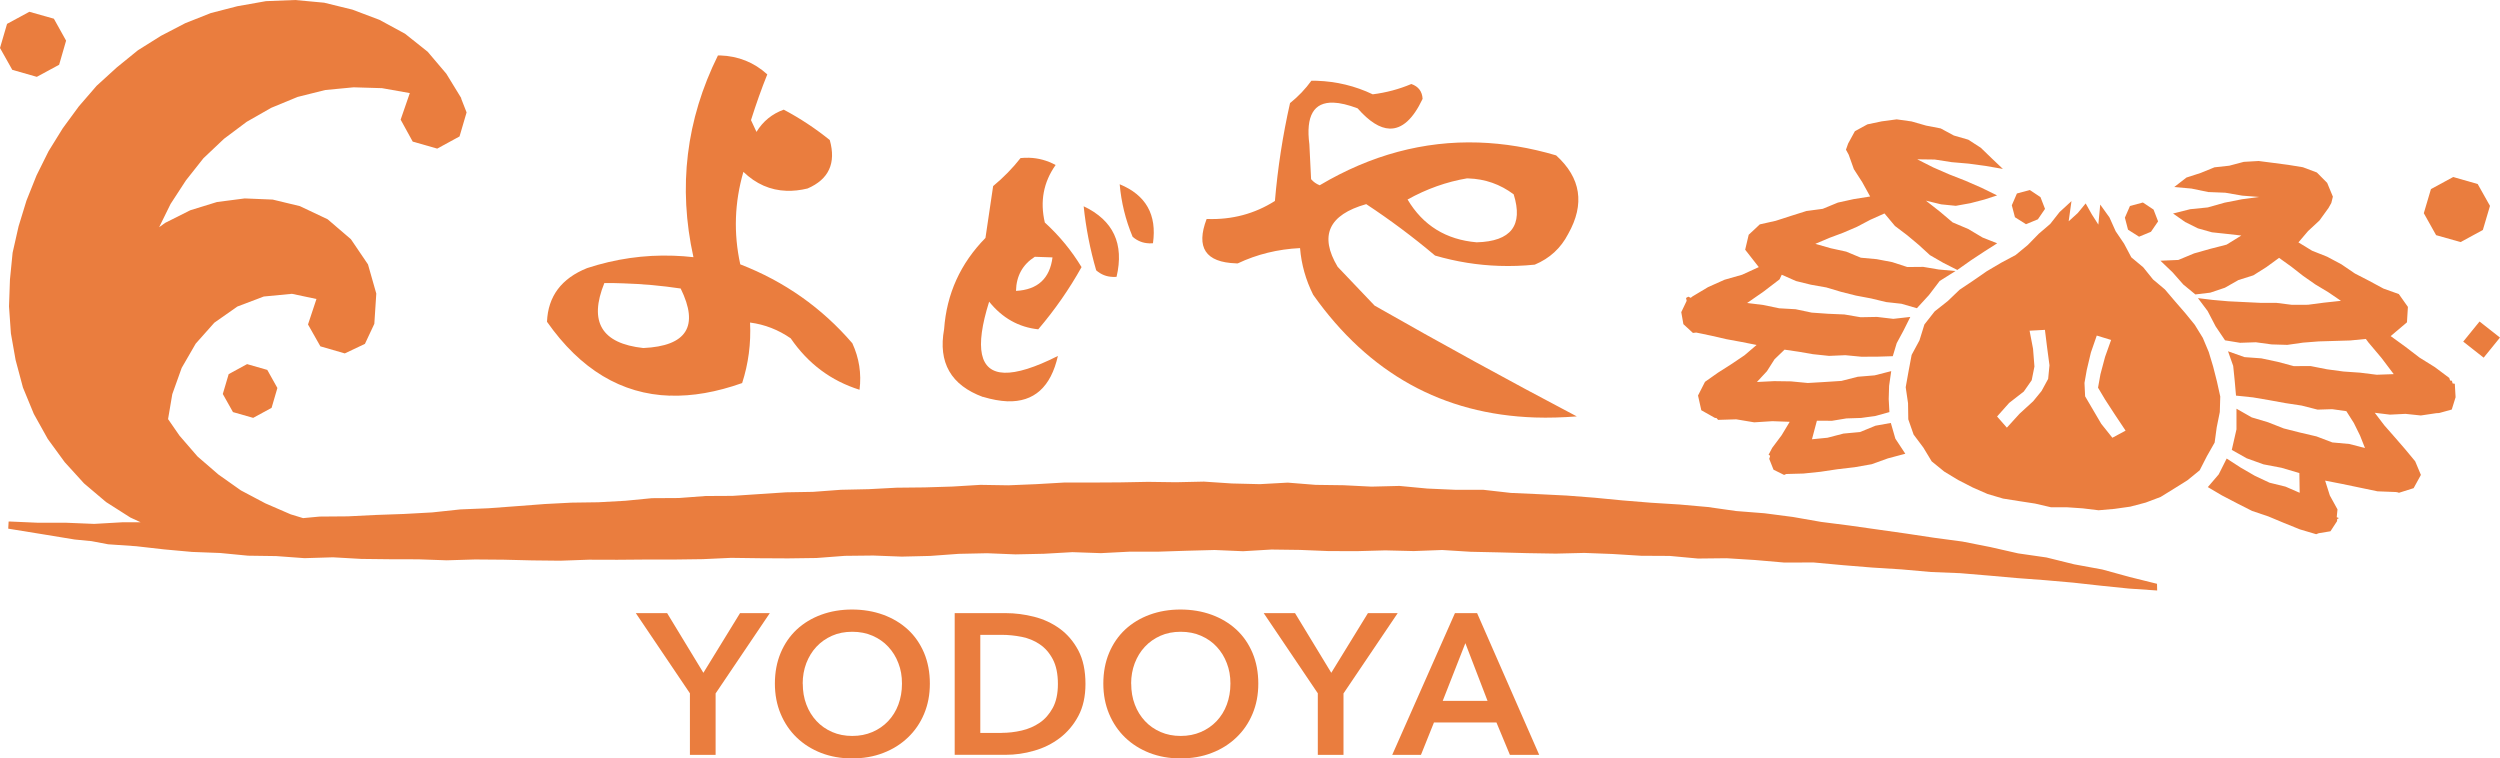 <svg width="178" height="54" viewBox="0 0 178 54" fill="none" xmlns="http://www.w3.org/2000/svg">
<g clip-path="url(#clip0_35_1113)">
<path d="M144.25 15.964L145.098 15.614L145.605 14.873L145.282 14.035L144.524 13.53L143.604 13.777L143.241 14.616L143.464 15.466L144.25 15.964Z" fill="#EA7D3E"/>
<path d="M157.832 30.416L158.05 29.336L158.083 28.234L157.844 27.154L157.576 26.101L157.264 25.065L156.84 24.056L156.266 23.124L155.574 22.274L154.855 21.447L154.141 20.608L153.294 19.895L152.597 19.029L151.749 18.322L151.236 17.352L150.634 16.463L150.194 15.482L149.536 14.566L149.402 15.992L148.934 15.257L148.499 14.484L147.935 15.17L147.289 15.756L147.489 14.32L146.642 15.098L145.978 15.943L145.159 16.644L144.384 17.439L143.514 18.157L142.477 18.711L141.462 19.309L140.497 19.977L139.522 20.63L138.68 21.436L137.749 22.17L137.018 23.102L136.667 24.232L136.109 25.268L135.892 26.419L135.686 27.57L135.853 28.711L135.87 29.857L136.249 30.942L136.94 31.863L137.537 32.85L138.434 33.579L139.421 34.176L140.447 34.703L141.507 35.169L142.616 35.498L143.759 35.679L144.897 35.854L146.029 36.117H147.16L148.287 36.194L149.419 36.331L150.55 36.232L151.677 36.073L152.775 35.783L153.835 35.383L154.794 34.791L155.741 34.198L156.617 33.486L157.13 32.483L157.682 31.512L157.832 30.41V30.416ZM145.822 26.989L145.359 27.839L144.763 28.568L143.793 29.456L142.889 30.449L142.192 29.654L143.051 28.689L144.094 27.877L144.657 27.072L144.852 26.096L144.752 24.829L144.506 23.546L145.599 23.486L145.755 24.747L145.923 26.008L145.828 26.984L145.822 26.989ZM150.4 31.167L149.608 30.174L148.945 29.045L148.46 28.217L148.415 27.263L148.577 26.342L148.872 25.098L149.29 23.892L150.311 24.204L149.881 25.41L149.552 26.644L149.38 27.603L149.876 28.437L150.589 29.533L151.342 30.662L150.394 31.172L150.4 31.167Z" fill="#EA7D3E"/>
<path d="M119.857 23.08L120.537 23.705L120.771 23.678L121.847 23.903L122.918 24.149L123.994 24.347L125.07 24.561L124.211 25.295L123.275 25.926L122.321 26.534L121.396 27.186L120.899 28.162L121.133 29.209L122.098 29.752L122.221 29.769L122.327 29.895L123.62 29.856L124.897 30.07L126.191 29.988L127.428 30.032L126.854 30.986L126.179 31.89L125.923 32.378L126.029 32.444L126.018 32.521L125.968 32.669L126.274 33.442L127.027 33.815L127.183 33.749L128.404 33.716L129.62 33.59L130.83 33.409L132.051 33.266L133.261 33.053L134.42 32.636L135.658 32.307L134.95 31.232L134.627 30.114L133.534 30.311L132.435 30.761L131.253 30.871L130.116 31.167L129.012 31.276L129.363 29.955L130.439 29.96L131.465 29.791L132.508 29.758L133.539 29.615L134.526 29.341L134.476 28.415L134.504 27.472L134.655 26.424L133.473 26.726L132.274 26.825L131.108 27.121L129.915 27.198L128.716 27.269L127.518 27.154L126.324 27.137L125.092 27.198L125.806 26.43L126.347 25.58L127.06 24.895L128.064 25.043L129.079 25.218L130.227 25.339L131.387 25.29L132.53 25.399L133.684 25.394L134.766 25.361L135.045 24.434L135.536 23.524L136.015 22.565L134.805 22.702L133.64 22.565L132.475 22.587L131.32 22.39L130.155 22.34L128.99 22.258L127.847 22.017L126.681 21.951L125.544 21.715L124.395 21.573L125.566 20.761L126.704 19.89L126.86 19.561L127.875 20.01L128.945 20.273L130.032 20.465L131.081 20.778L132.146 21.046L133.222 21.249L134.292 21.507L135.385 21.628L136.483 21.945L137.342 21.008L138.106 20.005L139.232 19.298L138.039 19.188L136.935 19.002L135.798 19.012L134.722 18.662L133.623 18.453L132.491 18.349L131.449 17.916L130.35 17.675L129.252 17.362L130.244 16.94L131.242 16.567L132.224 16.145L133.171 15.646L134.175 15.197L134.922 16.09L135.786 16.743L136.612 17.434L137.415 18.168L138.357 18.711L139.361 19.221L140.331 18.535L141.295 17.9L142.199 17.324L141.162 16.913L140.136 16.304L139.026 15.833L138.117 15.065L137.125 14.287L138.212 14.55L139.255 14.654L140.286 14.468L141.279 14.21L142.193 13.914L141.089 13.371L139.946 12.872L138.786 12.417L137.643 11.918L136.506 11.343L137.755 11.359L138.959 11.546L140.169 11.65L141.379 11.814L142.606 12.028L141.792 11.255L141.033 10.521L140.141 9.945L139.115 9.649L138.178 9.144L137.136 8.942L136.104 8.646L135.045 8.498L133.98 8.64L132.96 8.854L132.067 9.342L131.588 10.219L131.432 10.658L131.627 11.014L131.995 12.045L132.592 12.971L133.155 13.991L131.984 14.177L130.858 14.424L129.781 14.868L128.627 15.021L127.529 15.367L126.425 15.723L125.299 15.975L124.507 16.715L124.256 17.779L125.226 19.018L124.038 19.561L122.789 19.917L121.613 20.443L120.503 21.107L120.381 21.205L120.208 21.123L120.046 21.216L120.091 21.419L119.706 22.225L119.857 23.08Z" fill="#EA7D3E"/>
<path d="M174.626 27.302L174.576 27.11L174.448 27.093L174.387 26.907L173.361 26.139L172.268 25.459L171.253 24.681L170.216 23.93L171.376 22.949L171.443 21.852L170.796 20.937L169.703 20.547L168.688 19.999L167.668 19.473L166.709 18.82L165.694 18.278L164.618 17.85L163.648 17.258L164.334 16.452L165.148 15.696L165.794 14.802L165.99 14.451L166.101 14.002L165.694 13.02L164.958 12.28L163.966 11.907L162.923 11.738L161.875 11.6L160.815 11.463L159.756 11.524L158.724 11.798L157.671 11.913L156.689 12.313L155.674 12.642L154.805 13.316L156.031 13.426L157.224 13.673L158.446 13.722L159.65 13.93L160.854 14.024L159.622 14.188L158.395 14.429L157.191 14.769L155.942 14.895L154.721 15.202L155.58 15.805L156.494 16.26L157.492 16.54L158.518 16.65L159.583 16.77L158.535 17.417L157.364 17.719L156.221 18.042L155.1 18.508L153.823 18.563L154.699 19.402L155.451 20.257L156.31 20.964L157.369 20.838L158.412 20.487L159.377 19.939L160.436 19.605L161.367 19.018L162.27 18.36L163.14 18.985L163.982 19.643L164.852 20.251L165.766 20.8L166.675 21.419L165.454 21.551L164.328 21.699L163.19 21.704L162.059 21.562H160.921L159.789 21.507L158.657 21.452L157.531 21.353L156.494 21.227L157.185 22.148L157.754 23.239L158.423 24.232L159.494 24.407L160.614 24.369L161.735 24.522L162.856 24.555L163.971 24.396L165.092 24.308L166.207 24.275L167.328 24.242L168.448 24.133L168.644 24.396L169.564 25.487L170.433 26.638L169.223 26.682L168.041 26.534L166.854 26.452L165.677 26.293L164.512 26.063L163.313 26.068L162.165 25.761L161.005 25.514L159.806 25.427L158.635 25.01L159.003 26.052L159.109 27.088L159.204 28.168L160.414 28.294L161.568 28.491L162.717 28.7L163.871 28.875L165.014 29.166L166.051 29.133L167.06 29.275L167.595 30.119L168.036 31.013L168.387 31.901L167.272 31.611L166.062 31.501L164.936 31.073L163.765 30.799L162.599 30.503L161.484 30.065L160.325 29.719L159.237 29.1V30.569L158.903 32.033L159.962 32.63L161.166 33.063L162.438 33.305L163.715 33.683L163.737 35.086L162.728 34.648L161.59 34.368L160.542 33.875L159.538 33.294L158.54 32.647L157.972 33.776L157.197 34.681L158.2 35.273L159.271 35.832L160.352 36.38L161.507 36.769L162.622 37.235L163.748 37.69L164.913 38.036L165.092 37.965L165.928 37.827L166.397 37.109L166.408 36.956L166.536 36.885L166.374 36.83L166.43 36.27L165.884 35.278L165.549 34.22L166.759 34.456L168.019 34.719L169.279 34.982L170.573 35.032L170.69 35.048L170.807 35.086L171.85 34.757L172.368 33.814L171.961 32.844L171.242 31.978L170.506 31.128L169.764 30.284L169.084 29.39L170.166 29.522L171.27 29.467L172.363 29.582L173.467 29.418L173.667 29.407L174.565 29.16L174.838 28.283L174.782 27.323L174.626 27.302Z" fill="#EA7D3E"/>
<path d="M152.301 16.853L153.149 16.502L153.656 15.762L153.333 14.923L152.574 14.418L151.654 14.665L151.292 15.498L151.515 16.354L152.301 16.853Z" fill="#EA7D3E"/>
<path d="M88.019 18.755C88.053 18.755 88.086 18.755 88.125 18.755C89.502 18.103 90.985 17.741 92.563 17.664C92.658 18.826 92.97 19.934 93.5 20.992C97.465 26.595 102.734 29.506 109.291 29.725C110.255 29.758 111.248 29.725 112.268 29.648C107.412 27.093 102.616 24.462 97.871 21.759C96.996 20.838 96.121 19.917 95.24 18.996C93.918 16.781 94.599 15.29 97.275 14.534C98.97 15.652 100.604 16.869 102.176 18.196C103.681 18.634 105.209 18.881 106.748 18.93C107.584 18.958 108.426 18.93 109.274 18.843C110.339 18.399 111.131 17.669 111.655 16.655C112.854 14.528 112.564 12.664 110.796 11.063C108.928 10.51 107.088 10.208 105.276 10.148C101.373 10.022 97.604 11.03 93.963 13.191C93.723 13.097 93.517 12.955 93.35 12.757C93.305 11.93 93.266 11.107 93.227 10.279C92.965 8.251 93.534 7.264 94.939 7.308C95.418 7.324 95.993 7.462 96.662 7.714C97.487 8.651 98.245 9.134 98.942 9.156C99.823 9.183 100.609 8.481 101.289 7.039C101.262 6.513 100.994 6.157 100.487 5.981C99.606 6.354 98.691 6.595 97.738 6.716C96.483 6.118 95.156 5.8 93.768 5.751C93.634 5.751 93.506 5.746 93.372 5.746C92.948 6.332 92.446 6.864 91.85 7.341C91.331 9.638 90.974 11.963 90.774 14.309C89.329 15.224 87.724 15.652 85.956 15.592C85.939 15.592 85.928 15.592 85.912 15.592C85.136 17.626 85.834 18.678 88.002 18.75L88.019 18.755ZM104.462 12.703C104.49 12.703 104.518 12.703 104.546 12.703C105.739 12.741 106.815 13.119 107.774 13.837C108.465 16.047 107.59 17.187 105.142 17.253C102.957 17.066 101.317 16.052 100.219 14.205C101.579 13.448 102.996 12.944 104.462 12.697V12.703Z" fill="#EA7D3E"/>
<path d="M81.818 17.329C81.907 17.329 82.002 17.329 82.091 17.319C82.381 15.285 81.59 13.887 79.722 13.119C79.833 14.408 80.14 15.657 80.642 16.858C80.982 17.154 81.378 17.313 81.818 17.324V17.329Z" fill="#EA7D3E"/>
<path d="M79.226 19.72C79.315 19.72 79.41 19.72 79.499 19.709C80.051 17.362 79.27 15.69 77.157 14.687C77.319 16.233 77.614 17.757 78.049 19.248C78.389 19.544 78.785 19.703 79.226 19.714V19.72Z" fill="#EA7D3E"/>
<path d="M69.986 28.255C70.622 28.447 71.202 28.551 71.726 28.573C73.622 28.634 74.821 27.559 75.322 25.344C73.683 26.172 72.412 26.567 71.509 26.539C69.747 26.479 69.384 24.796 70.427 21.479C71.364 22.642 72.529 23.299 73.923 23.447C75.105 22.06 76.131 20.586 77.006 19.018C76.298 17.85 75.428 16.786 74.391 15.844C74.04 14.341 74.291 12.976 75.161 11.748C74.564 11.425 73.94 11.255 73.282 11.233C73.081 11.227 72.875 11.233 72.663 11.255C72.094 11.979 71.447 12.642 70.711 13.25C70.527 14.478 70.349 15.712 70.165 16.94C68.381 18.76 67.399 20.925 67.221 23.436C66.786 25.816 67.706 27.427 69.992 28.266L69.986 28.255ZM73.683 18.283C74.101 18.299 74.519 18.311 74.938 18.327C74.748 19.829 73.884 20.63 72.339 20.712C72.362 19.648 72.808 18.837 73.678 18.283H73.683Z" fill="#EA7D3E"/>
<path d="M47.706 28.168C49.3 28.223 51.012 27.921 52.841 27.274C53.287 25.893 53.477 24.456 53.404 22.965C54.452 23.102 55.417 23.48 56.298 24.089C57.536 25.893 59.169 27.115 61.199 27.751C61.344 26.594 61.171 25.492 60.686 24.44C58.517 21.918 55.858 20.043 52.707 18.821C52.222 16.606 52.3 14.413 52.93 12.236C53.822 13.097 54.848 13.547 55.997 13.585C56.476 13.601 56.978 13.547 57.497 13.421C59.013 12.768 59.543 11.617 59.08 9.972C58.054 9.144 56.962 8.421 55.802 7.807C54.971 8.108 54.324 8.635 53.861 9.391C53.733 9.112 53.599 8.832 53.471 8.552C53.839 7.39 54.224 6.305 54.631 5.296C53.689 4.441 52.568 3.991 51.274 3.947C51.224 3.947 51.168 3.947 51.118 3.947C48.849 8.525 48.269 13.316 49.373 18.311C48.899 18.256 48.425 18.223 47.951 18.207C45.855 18.135 43.808 18.431 41.801 19.089C39.972 19.824 39.019 21.096 38.946 22.91C41.327 26.304 44.249 28.064 47.7 28.173L47.706 28.168ZM43.028 20.153C43.479 20.153 43.937 20.153 44.388 20.175C45.754 20.218 47.109 20.339 48.464 20.542C49.785 23.228 48.899 24.637 45.804 24.78C42.833 24.456 41.913 22.916 43.028 20.158V20.153Z" fill="#EA7D3E"/>
<path d="M2.621 5.471L4.21 4.611L4.706 2.895L3.836 1.332L2.091 0.839L0.502 1.7L0 3.416L0.875 4.972L2.621 5.471Z" fill="#EA7D3E"/>
<path d="M177.287 14.659L176.411 13.102L174.666 12.604L173.083 13.464L172.575 15.18L173.451 16.743L175.196 17.236L176.779 16.375L177.287 14.659Z" fill="#EA7D3E"/>
<path d="M176.543 22.892L175.381 24.323L176.836 25.466L177.998 24.035L176.543 22.892Z" fill="#EA7D3E"/>
<path d="M16.282 26.638L15.863 28.052L16.588 29.341L18.027 29.752L19.337 29.039L19.75 27.625L19.03 26.337L17.592 25.925L16.282 26.638Z" fill="#EA7D3E"/>
<path d="M151.638 41.084L149.681 40.547L147.68 40.179L145.706 39.691L143.693 39.401L141.714 38.951L139.717 38.557L137.705 38.288L135.697 37.986L133.684 37.701L131.672 37.416L129.659 37.159L127.657 36.808L125.639 36.545L123.615 36.386L121.602 36.1L119.578 35.92L117.548 35.794L115.519 35.629L113.539 35.437L111.56 35.284L109.569 35.185L107.584 35.097L105.605 34.873H103.615L101.624 34.785L99.639 34.598L97.648 34.648L95.663 34.549L93.673 34.522L91.688 34.363L89.698 34.472L87.707 34.423L85.716 34.291L83.731 34.335L81.741 34.308L79.75 34.346L77.76 34.357H75.769L73.784 34.472L71.794 34.554L69.803 34.522L67.818 34.642L65.833 34.703L63.843 34.724L61.852 34.829L59.867 34.873L57.882 35.02L55.97 35.053L54.063 35.179L52.156 35.306L50.238 35.316L48.331 35.459L46.419 35.47L44.512 35.656L42.605 35.761L40.692 35.788L38.785 35.887L36.778 36.04L34.776 36.188L32.775 36.27L30.773 36.484L28.771 36.594L26.764 36.665L24.762 36.764L22.755 36.78L21.579 36.89L20.698 36.621L18.891 35.837L17.151 34.916L15.546 33.782L14.062 32.499L12.78 31.018L11.966 29.84L12.267 28.064L12.936 26.194L13.934 24.467L15.261 22.976L16.901 21.825L18.78 21.112L20.787 20.92L22.532 21.288L21.93 23.102L22.811 24.659L24.55 25.163L25.983 24.484L26.652 23.058L26.792 20.904L26.201 18.826L24.985 17.033L23.329 15.613L21.35 14.676L19.415 14.21L17.425 14.128L15.445 14.385L13.544 14.972L11.765 15.866L11.33 16.178L12.145 14.522L13.237 12.845L14.486 11.266L15.947 9.884L17.564 8.673L19.315 7.675L21.188 6.902L23.157 6.409L25.175 6.217L27.199 6.277L29.178 6.628L28.526 8.519L29.385 10.082L31.13 10.581L32.719 9.715L33.221 8.004L32.831 7.006L32.847 6.995L31.777 5.247L30.45 3.684L28.838 2.401L27.02 1.414L25.091 0.685L23.078 0.192L21.01 0L18.936 0.082L16.895 0.444L15.005 0.932L13.193 1.65L11.464 2.549L9.819 3.58L8.314 4.802L6.881 6.107L5.615 7.571L4.472 9.128L3.457 10.767L2.599 12.494L1.885 14.281L1.322 16.118L0.898 17.993L0.709 19.901L0.642 21.819L0.776 23.738L1.11 25.629L1.634 27.592L2.409 29.473L3.402 31.254L4.606 32.904L5.983 34.417L7.55 35.744L9.279 36.846L10.014 37.186H8.715L6.708 37.301L4.701 37.219H2.694L0.686 37.131H0.614L0.586 37.641L2.956 38.025L5.325 38.414L6.513 38.529L7.701 38.754L9.697 38.891L11.682 39.116L13.672 39.297L15.674 39.373L17.664 39.565L19.661 39.593L21.679 39.741L23.709 39.68L25.733 39.795L27.756 39.818L29.78 39.823L31.805 39.894L33.828 39.834L35.858 39.85L37.882 39.9L39.906 39.922L41.93 39.85L43.954 39.856L45.984 39.839H48.008L50.032 39.812L52.056 39.719L54.08 39.746L56.109 39.757L58.133 39.73L60.157 39.576L62.181 39.554L64.205 39.631L66.229 39.582L68.253 39.434L70.277 39.39L72.307 39.472L74.331 39.428L76.355 39.313L78.379 39.384L80.403 39.28H82.432L84.456 39.214L86.48 39.16L88.504 39.247L90.528 39.127L92.558 39.154L94.582 39.236L96.606 39.242L98.63 39.187L100.654 39.236L102.683 39.16L104.707 39.286L106.731 39.33L108.755 39.384L110.779 39.417L112.803 39.368L114.827 39.445L116.851 39.571L118.881 39.582L120.899 39.768L122.929 39.746L124.947 39.872L127.033 40.053L129.129 40.048L131.22 40.24L133.305 40.41L135.391 40.541L137.476 40.727L139.567 40.81L141.652 40.985L143.637 41.161L145.622 41.309L147.613 41.484L149.592 41.703L151.577 41.906L153.59 42.043L153.579 41.566L151.638 41.084Z" fill="#EA7D3E"/>
<path d="M49.128 49.373L45.27 43.655H47.5L50.081 47.904L52.691 43.655H54.81L50.951 49.373V53.748H49.122V49.373H49.128Z" fill="#EA7D3E"/>
<path d="M55.172 48.671C55.172 47.865 55.311 47.136 55.584 46.484C55.858 45.832 56.242 45.278 56.727 44.823C57.218 44.368 57.798 44.017 58.467 43.77C59.142 43.523 59.872 43.398 60.664 43.398C61.456 43.398 62.203 43.523 62.883 43.77C63.558 44.017 64.143 44.368 64.639 44.823C65.136 45.278 65.515 45.832 65.794 46.484C66.067 47.136 66.206 47.865 66.206 48.671C66.206 49.477 66.067 50.179 65.794 50.831C65.52 51.484 65.136 52.043 64.639 52.514C64.143 52.986 63.563 53.353 62.883 53.611C62.209 53.874 61.467 54 60.664 54C59.861 54 59.142 53.868 58.467 53.611C57.798 53.348 57.218 52.986 56.727 52.514C56.237 52.043 55.858 51.484 55.584 50.831C55.311 50.179 55.172 49.461 55.172 48.671ZM57.157 48.671C57.157 49.214 57.24 49.708 57.413 50.163C57.581 50.612 57.826 51.007 58.138 51.341C58.45 51.676 58.824 51.933 59.253 52.12C59.683 52.306 60.157 52.399 60.681 52.399C61.205 52.399 61.679 52.306 62.114 52.12C62.549 51.933 62.922 51.676 63.24 51.341C63.552 51.007 63.798 50.618 63.965 50.163C64.132 49.713 64.221 49.214 64.221 48.671C64.221 48.129 64.138 47.663 63.965 47.219C63.798 46.775 63.558 46.385 63.246 46.051C62.939 45.716 62.565 45.459 62.13 45.267C61.696 45.075 61.21 44.982 60.681 44.982C60.151 44.982 59.666 45.075 59.237 45.267C58.807 45.459 58.439 45.716 58.127 46.051C57.815 46.385 57.581 46.775 57.408 47.219C57.24 47.663 57.151 48.151 57.151 48.671H57.157Z" fill="#EA7D3E"/>
<path d="M67.974 43.655H71.615C72.284 43.655 72.953 43.743 73.627 43.913C74.302 44.083 74.91 44.368 75.456 44.762C75.997 45.157 76.438 45.672 76.778 46.314C77.118 46.955 77.285 47.75 77.285 48.699C77.285 49.581 77.118 50.343 76.778 50.979C76.438 51.615 75.997 52.136 75.456 52.547C74.915 52.958 74.308 53.26 73.627 53.452C72.953 53.649 72.278 53.742 71.615 53.742H67.974V43.649V43.655ZM71.319 52.18C71.793 52.18 72.267 52.125 72.741 52.015C73.215 51.906 73.644 51.719 74.023 51.462C74.403 51.204 74.715 50.848 74.96 50.398C75.2 49.954 75.323 49.384 75.323 48.704C75.323 47.98 75.2 47.394 74.96 46.939C74.72 46.484 74.408 46.127 74.023 45.87C73.644 45.612 73.215 45.437 72.741 45.343C72.267 45.25 71.793 45.201 71.319 45.201H69.797V52.185H71.319V52.18Z" fill="#EA7D3E"/>
<path d="M78.557 48.671C78.557 47.865 78.696 47.136 78.969 46.484C79.243 45.832 79.627 45.278 80.112 44.823C80.603 44.368 81.183 44.017 81.852 43.77C82.527 43.523 83.257 43.398 84.049 43.398C84.841 43.398 85.588 43.523 86.268 43.77C86.943 44.017 87.528 44.368 88.024 44.823C88.52 45.278 88.9 45.832 89.178 46.484C89.452 47.136 89.591 47.865 89.591 48.671C89.591 49.477 89.452 50.179 89.178 50.831C88.905 51.484 88.52 52.043 88.024 52.514C87.528 52.986 86.948 53.353 86.268 53.611C85.593 53.874 84.852 54 84.049 54C83.246 54 82.527 53.868 81.852 53.611C81.183 53.348 80.603 52.986 80.112 52.514C79.622 52.043 79.243 51.484 78.969 50.831C78.696 50.179 78.557 49.461 78.557 48.671ZM80.542 48.671C80.542 49.214 80.625 49.708 80.798 50.163C80.965 50.612 81.211 51.007 81.523 51.341C81.835 51.676 82.209 51.933 82.638 52.12C83.067 52.306 83.541 52.399 84.066 52.399C84.59 52.399 85.064 52.306 85.498 52.12C85.933 51.933 86.307 51.676 86.625 51.341C86.937 51.007 87.182 50.618 87.35 50.163C87.517 49.713 87.606 49.214 87.606 48.671C87.606 48.129 87.522 47.663 87.35 47.219C87.182 46.775 86.943 46.385 86.63 46.051C86.324 45.716 85.95 45.459 85.515 45.267C85.08 45.075 84.595 44.982 84.066 44.982C83.536 44.982 83.051 45.075 82.621 45.267C82.192 45.459 81.824 45.716 81.512 46.051C81.2 46.385 80.965 46.775 80.793 47.219C80.625 47.663 80.536 48.151 80.536 48.671H80.542Z" fill="#EA7D3E"/>
<path d="M93.834 49.373L89.976 43.655H92.206L94.787 47.904L97.397 43.655H99.516L95.657 49.373V53.748H93.828V49.373H93.834Z" fill="#EA7D3E"/>
<path d="M103.592 43.655H105.17L109.592 53.748H107.506L106.547 51.44H102.098L101.172 53.748H99.126L103.592 43.655ZM105.912 49.9L104.334 45.793L102.722 49.9H105.912Z" fill="#EA7D3E"/>
</g>
<defs>
<clipPath id="clip0_35_1113">
<rect width="178" height="54" fill="white"/>
</clipPath>
</defs>
</svg>
